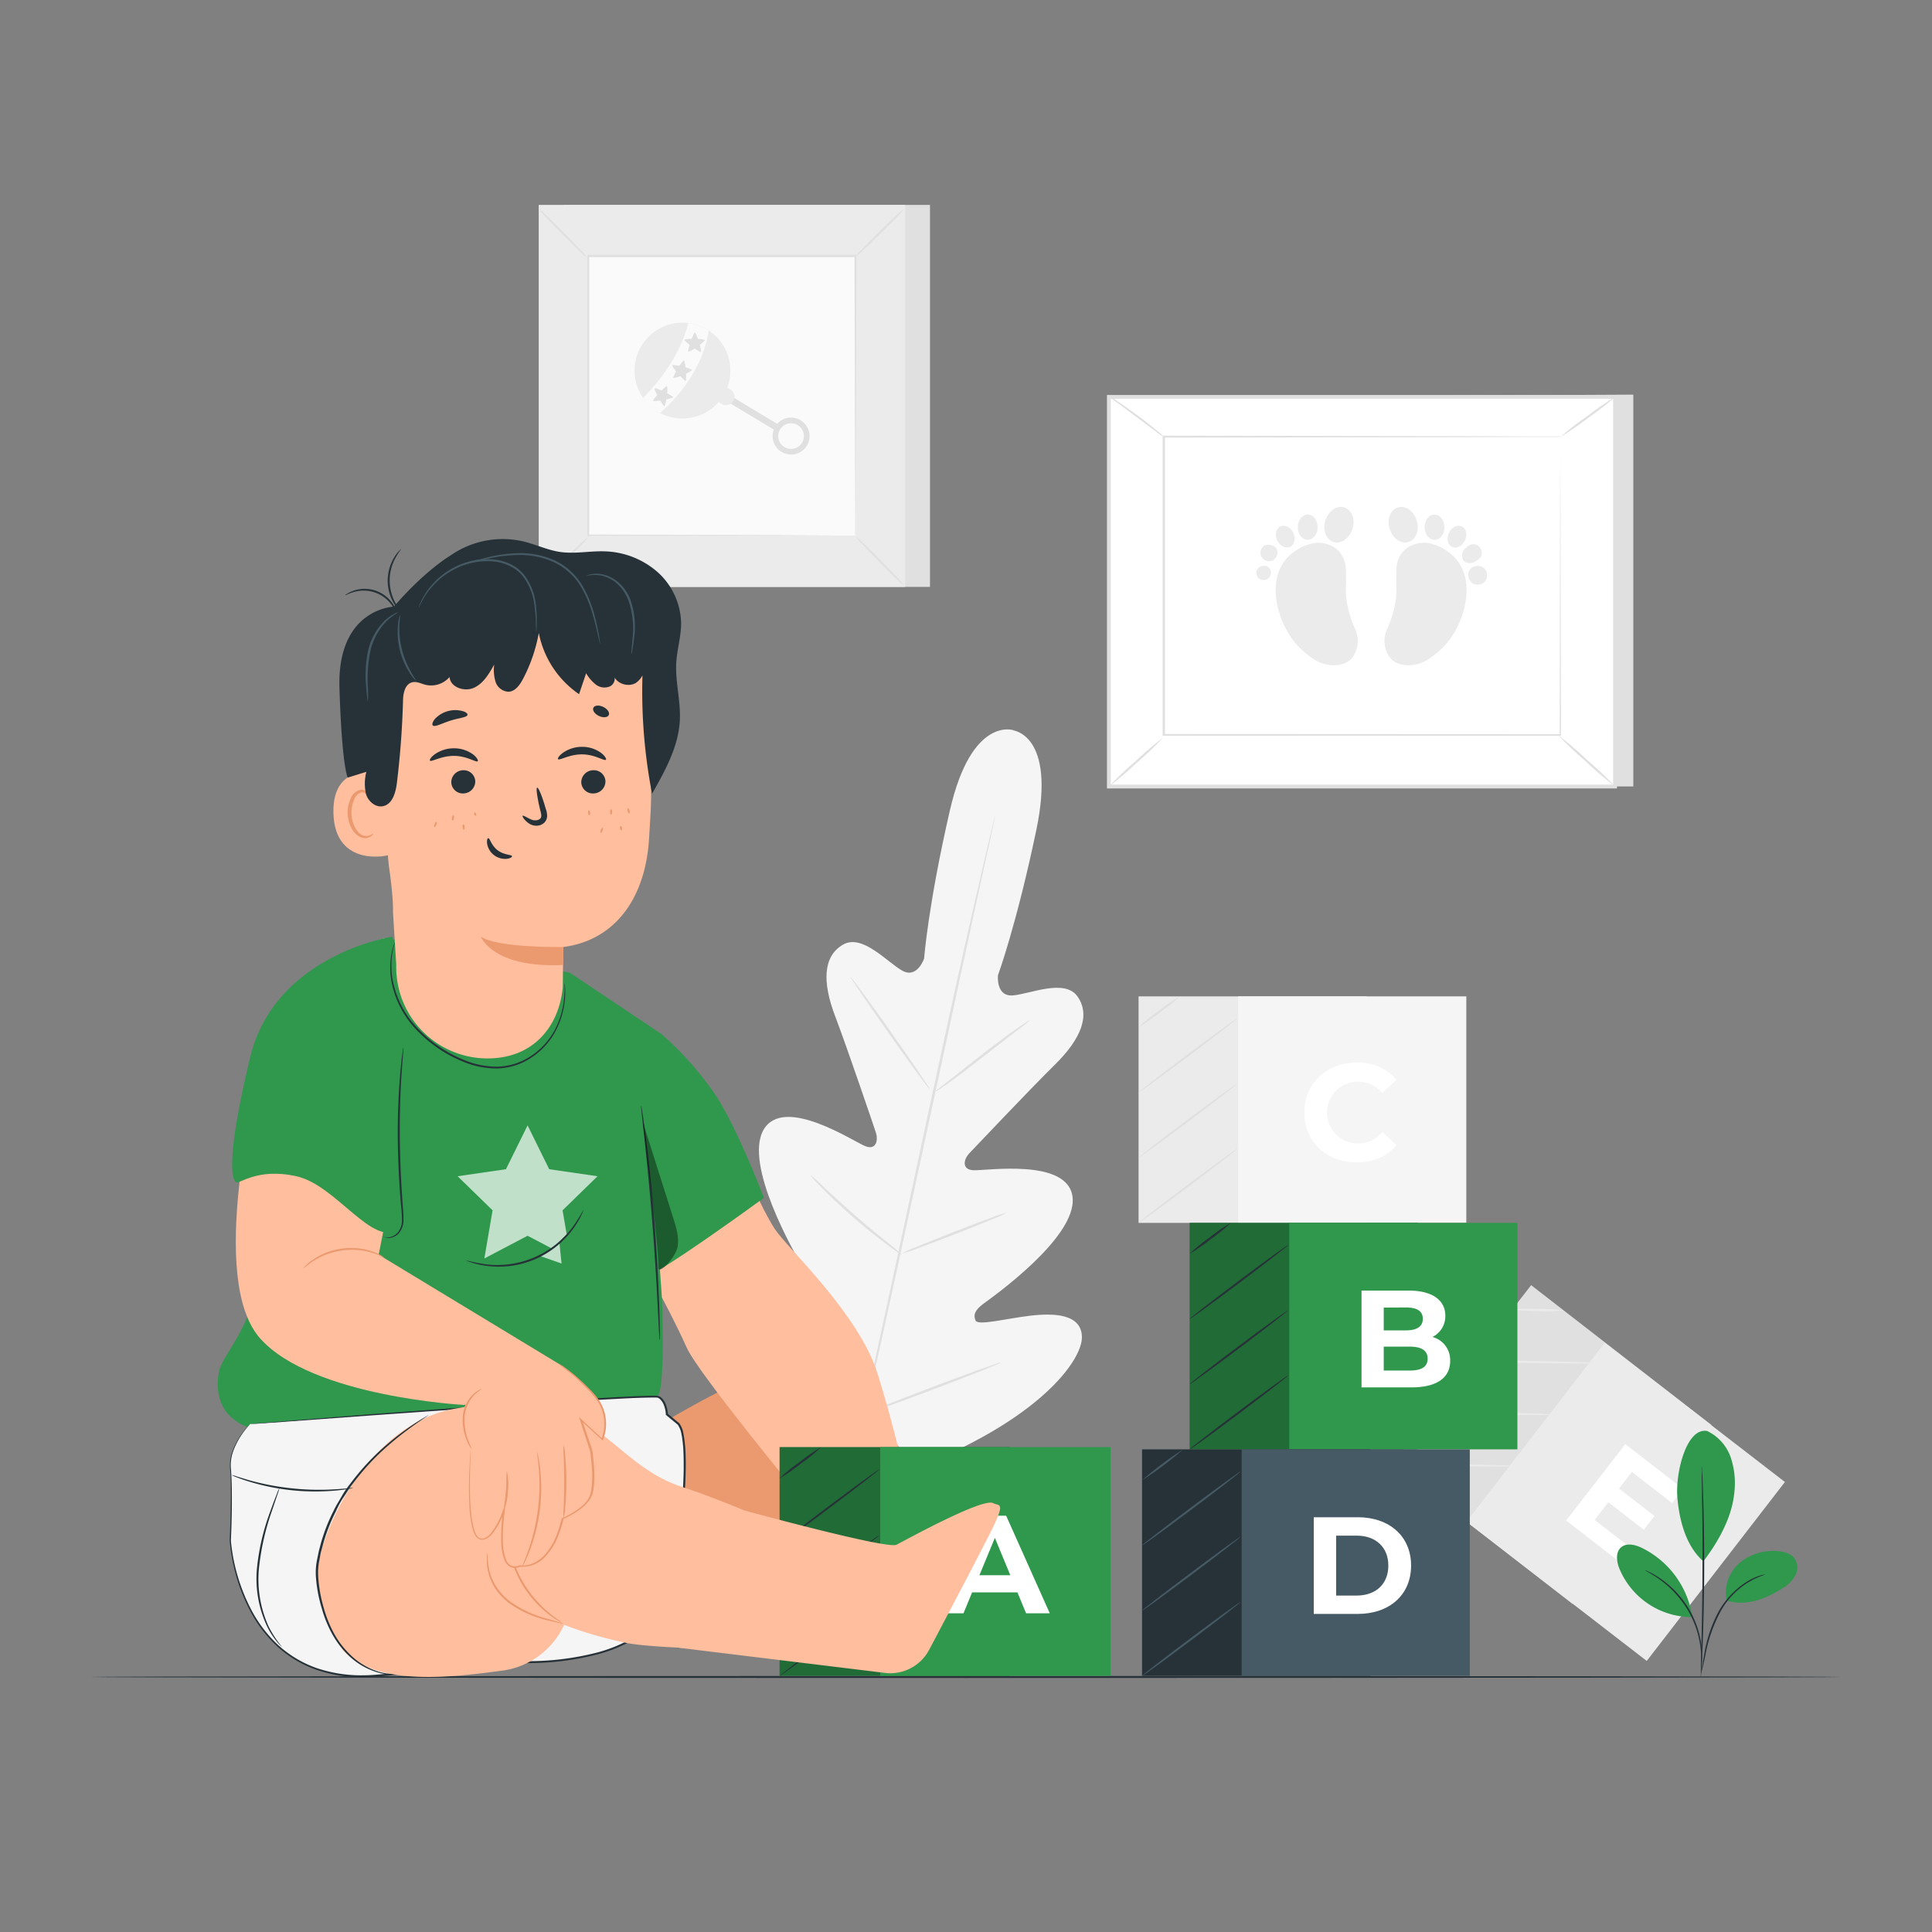 <svg xmlns="http://www.w3.org/2000/svg" viewBox="0 0 500 500"><rect x="0" y="0" width="500" height="500" fill="#808080" stroke="none"/><g id="freepik--background-complete--inject-56"><rect x="145.84" y="53.03" width="94.84" height="98.86" style="fill:#e0e0e0"></rect><rect x="139.42" y="53.03" width="94.84" height="98.86" style="fill:#ebebeb"></rect><rect x="152.17" y="66.32" width="69.34" height="72.28" style="fill:#fafafa"></rect><path d="M152.17,139.08a13.35,13.35,0,0,1-1.73,2c-1.12,1.16-2.68,2.74-4.42,4.46s-3.35,3.25-4.52,4.35a13.37,13.37,0,0,1-2,1.69,13.43,13.43,0,0,1,1.72-2c1.11-1.16,2.68-2.74,4.43-4.46s3.35-3.26,4.53-4.36A11.88,11.88,0,0,1,152.17,139.08Z" style="fill:#e0e0e0"></path><path d="M221.51,138.9a13.06,13.06,0,0,1,2,1.73c1.16,1.12,2.74,2.68,4.45,4.42s3.26,3.35,4.35,4.52a13.37,13.37,0,0,1,1.69,2,13.11,13.11,0,0,1-1.95-1.72c-1.17-1.11-2.75-2.68-4.47-4.43s-3.26-3.35-4.35-4.53A12.34,12.34,0,0,1,221.51,138.9Z" style="fill:#e0e0e0"></path><path d="M221.32,66.51a13.06,13.06,0,0,1,1.73-2c1.12-1.16,2.68-2.74,4.42-4.46s3.35-3.25,4.52-4.34a12.62,12.62,0,0,1,2-1.69,13.11,13.11,0,0,1-1.72,2c-1.11,1.16-2.68,2.75-4.43,4.47s-3.35,3.26-4.53,4.35A12.34,12.34,0,0,1,221.32,66.51Z" style="fill:#e0e0e0"></path><path d="M152,66.69A13.9,13.9,0,0,1,150,65c-1.17-1.11-2.74-2.67-4.46-4.41s-3.26-3.35-4.35-4.53a12.78,12.78,0,0,1-1.69-2,12.89,12.89,0,0,1,1.95,1.73c1.17,1.11,2.75,2.67,4.47,4.42s3.26,3.36,4.35,4.53A12,12,0,0,1,152,66.69Z" style="fill:#e0e0e0"></path><path d="M221.32,138.6s0-.12,0-.35,0-.58,0-1q0-1.35,0-3.9c0-3.41,0-8.39-.06-14.72,0-12.66-.07-30.7-.12-52.3l.23.22-69.14,0h0l.26-.26c0,26.53,0,51.35,0,72.28l-.22-.23,50.08.12,14.06.06,3.72,0h1l.33,0h-1.24l-3.68,0-14,.06-50.22.11H152v-.22c0-20.93,0-45.75,0-72.28v-.26h.27l69.14,0h.23v.23c-.05,21.66-.09,39.75-.12,52.44,0,6.31,0,11.27-.06,14.68,0,1.67,0,3,0,3.85,0,.42,0,.75,0,1S221.32,138.6,221.32,138.6Z" style="fill:#e0e0e0"></path><rect x="193.93" y="99.6" width="1.72" height="14.54" transform="translate(2.77 218.64) rotate(-58.95)" style="fill:#e0e0e0"></rect><path d="M189,100.79a2.2,2.2,0,0,1,.75,3h0a2.2,2.2,0,0,1-3,.75l-.66-.39a2.21,2.21,0,0,1-.75-3h0a2.2,2.2,0,0,1,3-.75Z" style="fill:#ebebeb"></path><path d="M183,85.28a12.4,12.4,0,1,1-17,4.23A12.41,12.41,0,0,1,183,85.28Z" style="fill:#ebebeb"></path><path d="M183.4,85.56l-.43-.28a12.5,12.5,0,0,0-4.85-1.68c-1.77,7.28-6.53,14.22-11.72,19.4a12.28,12.28,0,0,0,3.77,3.53l.67.37C177,101.42,182.24,93.78,183.4,85.56Z" style="fill:#fafafa"></path><path d="M200.64,110.39a4.78,4.78,0,1,0,6.56-1.63A4.76,4.76,0,0,0,200.64,110.39Zm6.93,4.18a3.32,3.32,0,1,1-1.13-4.55A3.32,3.32,0,0,1,207.57,114.57Z" style="fill:#e0e0e0"></path><path d="M174,94.54c.13-.22,1.83.15,1.83.15s1-1.43,1.17-1.42.42,1.79.42,1.79a7.78,7.78,0,0,1,1.71.66c0,.18-1.57,1-1.57,1s.08,1.75-.11,1.83-1.39-1.2-1.39-1.2a7.78,7.78,0,0,1-1.78.47c-.18-.11.71-1.7.71-1.7S173.84,94.75,174,94.54Z" style="fill:#e0e0e0"></path><path d="M177.17,87.94c.08-.23,1.82-.24,1.82-.24s.63-1.61.83-1.64.8,1.65.8,1.65a7.6,7.6,0,0,1,1.81.28c.08.16-1.32,1.27-1.32,1.27s.46,1.69.29,1.82-1.62-.87-1.62-.87a7.29,7.29,0,0,1-1.63.83c-.21-.06.33-1.8.33-1.8S177.09,88.18,177.17,87.94Z" style="fill:#e0e0e0"></path><path d="M169.44,100.51c-.17.18.64,1.72.64,1.72s-1.13,1.31-1.07,1.5,1.84-.07,1.84-.07.92,1.49,1.1,1.47.5-1.76.5-1.76,1.71-.38,1.74-.59-1.53-1-1.53-1a7.61,7.61,0,0,0,0-1.84c-.15-.15-1.45,1.13-1.45,1.13S169.61,100.33,169.44,100.51Z" style="fill:#e0e0e0"></path><path d="M262.13,189s11.25,1.05,6.07,25.8-9.93,37.6-9.93,37.6-.59,5.58,3.87,5.21,13.41-4.41,16.71.27c3.43,4.86.9,11-5.82,17.63s-20.93,21.67-22.21,23-2.13,4.11,1,4.34,24.71-3.3,25.77,7.07-20.7,25.73-23.05,27.46-2.67,3-2.06,4.38,7.76-.49,14-1.24S279.89,340,280,346s-11,21.78-44.8,34.64l-16.06,4.93-12.54-11.29c-25.37-25.79-28.87-44.73-26.26-50.17s9.36-2.58,14.67.69,11,8,12.17,6.95,1.37-2.3-.05-4.85-14.78-25.59-9.49-34.57,23.47,3.26,26.37,4.33,3.25-1.8,2.67-3.54-7.22-21.38-10.57-30.2-3.09-15.47,2.06-18.45c5-2.88,11.4,4.52,15.3,6.72s5.69-3.12,5.69-3.12,1-13.66,6.66-38.31S262.36,189,262.36,189" style="fill:#f5f5f5"></path><path d="M257.54,211.12a3.56,3.56,0,0,1-.07.46c-.07.33-.16.77-.27,1.33L256.1,218,252,236.69c-3.42,15.83-8.13,37.63-13.33,61.72s-9.92,45.94-13.51,61.7c-1.81,7.85-3.28,14.21-4.31,18.65-.52,2.17-.93,3.87-1.22,5.06-.14.55-.25,1-.33,1.31a1.92,1.92,0,0,1-.14.44,3.92,3.92,0,0,1,.07-.45c.07-.33.16-.77.27-1.33l1.1-5.09L224.7,360c3.47-15.78,8.17-37.61,13.33-61.73s9.92-45.93,13.51-61.69c1.81-7.85,3.28-14.21,4.31-18.65.52-2.17.93-3.87,1.22-5.06l.33-1.32A2.57,2.57,0,0,1,257.54,211.12Z" style="fill:#e0e0e0"></path><path d="M266.57,264a37.9,37.9,0,0,1-3.53,2.83l-8.61,6.67c-3.36,2.61-6.42,5-8.69,6.59-1.13.81-2.07,1.45-2.72,1.87a4.11,4.11,0,0,1-1.07.59c0-.07,1.33-1.11,3.52-2.83L254,273c3.36-2.61,6.46-4.92,8.74-6.52,1.14-.8,2.08-1.44,2.74-1.86A4.08,4.08,0,0,1,266.57,264Z" style="fill:#e0e0e0"></path><path d="M240.56,281.81c-.15.1-4.85-6.32-10.5-14.35s-10.11-14.62-10-14.72,4.85,6.32,10.51,14.35S240.71,281.71,240.56,281.81Z" style="fill:#e0e0e0"></path><path d="M233.47,324.79a4.57,4.57,0,0,1-1.07-.64c-.67-.44-1.6-1.11-2.75-2-2.29-1.7-5.4-4.12-8.69-7s-6.13-5.59-8.13-7.62c-1-1-1.79-1.86-2.33-2.45a4.71,4.71,0,0,1-.78-1,37.83,37.83,0,0,1,3.43,3.09c2.08,1.94,5,4.61,8.24,7.46s6.33,5.32,8.54,7.11A36.86,36.86,0,0,1,233.47,324.79Z" style="fill:#e0e0e0"></path><path d="M260.53,313.84a26.1,26.1,0,0,1-3.88,1.76c-2.43,1-5.81,2.37-9.55,3.83s-7.14,2.74-9.61,3.64a28,28,0,0,1-4.06,1.33,28.75,28.75,0,0,1,3.89-1.76c2.43-1,5.8-2.36,9.55-3.82s7.14-2.75,9.61-3.65A28.59,28.59,0,0,1,260.53,313.84Z" style="fill:#e0e0e0"></path><path d="M259.09,352.58a6.39,6.39,0,0,1-1.32.64l-3.7,1.51c-3.14,1.25-7.48,2.93-12.29,4.75s-9.19,3.44-12.37,4.58l-3.77,1.32a6.36,6.36,0,0,1-1.41.4,6,6,0,0,1,1.32-.64l3.7-1.51c3.14-1.25,7.48-2.93,12.29-4.75s9.19-3.44,12.36-4.58l3.78-1.32A6.21,6.21,0,0,1,259.09,352.58Z" style="fill:#e0e0e0"></path><path d="M225,365.23a7.83,7.83,0,0,1-1.29-.89c-.81-.61-2-1.52-3.37-2.65-2.81-2.28-6.62-5.51-10.69-9.24s-7.62-7.25-10.13-9.85c-1.25-1.31-2.25-2.38-2.93-3.13a7.85,7.85,0,0,1-1-1.21,6.39,6.39,0,0,1,1.19,1l3.07,3c2.59,2.52,6.18,6,10.24,9.7s7.82,7,10.55,9.37l3.23,2.8A7.23,7.23,0,0,1,225,365.23Z" style="fill:#e0e0e0"></path><rect x="372.32" y="344.33" width="58.62" height="59.04" transform="translate(-139.92 462.16) rotate(-52.21)" style="fill:#e0e0e0"></rect><rect x="392.69" y="360.13" width="58.62" height="59.04" transform="matrix(0.61, -0.79, 0.79, 0.61, -144.51, 484.38)" style="fill:#ebebeb"></rect><path d="M423.47,401.7l-2.85,3.67-15.3-11.87,15.32-19.76,14.94,11.58L432.74,389l-10.4-8.06L419,385.22l9.17,7.12-2.75,3.56-9.18-7.12-3.55,4.58Z" style="fill:#fff"></path><path d="M392.24,379.43c0,.14-7.15.15-15.95,0s-16-.37-16-.51,7.14-.15,16,0S392.24,379.28,392.24,379.43Z" style="fill:#ebebeb"></path><path d="M402.58,366.09c0,.14-7.14.15-15.95,0s-15.95-.37-15.95-.51,7.15-.15,16,0S402.58,366,402.58,366.09Z" style="fill:#ebebeb"></path><path d="M412.92,352.75c0,.15-7.14.15-15.95,0s-16-.37-16-.51,7.15-.15,16,0S412.93,352.61,412.92,352.75Z" style="fill:#ebebeb"></path><path d="M404.68,339.12a41.26,41.26,0,0,1-6.66.16,41.94,41.94,0,0,1-6.66-.37,43.69,43.69,0,0,1,6.67-.15A44.17,44.17,0,0,1,404.68,339.12Z" style="fill:#ebebeb"></path><rect x="294.66" y="257.86" width="59.04" height="58.62" style="fill:#ebebeb"></rect><rect x="320.44" y="257.86" width="59.04" height="58.62" style="fill:#f5f5f5"></rect><path d="M337.56,287.93c0-7.54,5.79-12.93,13.58-12.93a12.91,12.91,0,0,1,10.29,4.43l-3.72,3.43a8,8,0,0,0-6.29-2.93,8,8,0,0,0,0,16,8,8,0,0,0,6.29-3l3.72,3.43c-2.36,2.9-6,4.47-10.33,4.47C343.35,300.87,337.56,295.47,337.56,287.93Z" style="fill:#fff"></path><path d="M320.17,297.33c.09.12-5.55,4.5-12.6,9.78s-12.83,9.49-12.91,9.37,5.55-4.49,12.6-9.78S320.09,297.22,320.17,297.33Z" style="fill:#e0e0e0"></path><path d="M320.17,280.45c.09.12-5.55,4.5-12.6,9.79s-12.83,9.48-12.91,9.36,5.55-4.49,12.6-9.78S320.09,280.34,320.17,280.45Z" style="fill:#e0e0e0"></path><path d="M320.17,263.58c.09.11-5.55,4.49-12.6,9.78s-12.83,9.48-12.91,9.37,5.55-4.5,12.6-9.79S320.09,263.46,320.17,263.58Z" style="fill:#e0e0e0"></path><path d="M305.3,257.86a43.1,43.1,0,0,1-5.16,4.2,43.7,43.7,0,0,1-5.48,3.79,41.48,41.48,0,0,1,5.16-4.21A42.92,42.92,0,0,1,305.3,257.86Z" style="fill:#e0e0e0"></path><polygon points="422.7 102.13 422.7 203.54 291.71 203.54 286.99 102.84 422.7 102.13" style="fill:#e0e0e0"></polygon><rect x="302.07" y="87.64" width="100.82" height="130.99" transform="translate(199.35 505.62) rotate(-90)" style="fill:#fff"></rect><path d="M418.48,204.05h-132V102.22h132Zm-131-1h130V103.22h-130Z" style="fill:#e0e0e0"></path><rect x="301.18" y="113.08" width="102.61" height="77.19" style="fill:#fff"></rect><path d="M403.79,113.08l-.49,0h-1.45l-5.59,0-21,.06-74,.12.24-.24c0,23.16,0,49.44,0,77.19h0l-.26-.26,102.61.05-.21.21c.05-23.32.08-42.59.11-56.05,0-6.73,0-12,.06-15.6,0-1.8,0-3.17,0-4.11s0-1.43,0-1.43,0,.46,0,1.38,0,2.29,0,4.07c0,3.59,0,8.85.06,15.56,0,13.49.06,32.8.11,56.18v.22h-.22l-102.61,0h-.26v-.26h0c0-27.75,0-54,0-77.19v-.23h.23l74.19.11,21,.07,5.54,0h1.89Z" style="fill:#e0e0e0"></path><path d="M287,102.49a11.94,11.94,0,0,1,2.22,1.36c1.33.89,3.15,2.16,5.11,3.61s3.71,2.83,4.94,3.86a12.52,12.52,0,0,1,1.92,1.76,12.32,12.32,0,0,1-2.14-1.47l-5-3.73-5-3.73A13.82,13.82,0,0,1,287,102.49Z" style="fill:#e0e0e0"></path><path d="M418,102.72a73.8,73.8,0,0,1-6.94,5.39,73.12,73.12,0,0,1-7.25,5,75.82,75.82,0,0,1,6.94-5.39A73.12,73.12,0,0,1,418,102.72Z" style="fill:#e0e0e0"></path><line x1="417.98" y1="203.55" x2="403.27" y2="190.27" style="fill:#fff"></line><path d="M403.27,190.27a94.75,94.75,0,0,1,7.53,6.45,92.07,92.07,0,0,1,7.18,6.83,94.75,94.75,0,0,1-7.53-6.45A94.32,94.32,0,0,1,403.27,190.27Z" style="fill:#e0e0e0"></path><path d="M287,203.55a84.68,84.68,0,0,1,6.85-6.53,85.56,85.56,0,0,1,7.2-6.15,86.78,86.78,0,0,1-6.85,6.53A87.9,87.9,0,0,1,287,203.55Z" style="fill:#e0e0e0"></path><path d="M348.41,154.8a20.17,20.17,0,0,1-.08-3.23c.07-1.27,0-2.57,0-3.84-.05-4.53-3.07-7.32-7.52-7.27a11.55,11.55,0,0,0-5.77,2.26c-7.9,5.41-5,17.31,0,23.47a22.17,22.17,0,0,0,5.8,4.9c2.75,1.52,7.3,1.63,9.2-1a7.25,7.25,0,0,0,.72-7.17A27.79,27.79,0,0,1,348.41,154.8Z" style="fill:#ebebeb"></path><path d="M350,136.91c-.78,2.46-3,4-4.91,3.35s-2.86-3.11-2.07-5.58,3-4,4.91-3.35S350.83,134.44,350,136.91Z" style="fill:#ebebeb"></path><path d="M341,136.47c0,1.81-1.19,3.26-2.61,3.24s-2.54-1.5-2.52-3.31,1.19-3.26,2.61-3.24S341,134.66,341,136.47Z" style="fill:#ebebeb"></path><path d="M334.7,137.88c.7,1.46.35,3.09-.79,3.64s-2.64-.18-3.35-1.64-.35-3.09.79-3.64S334,136.42,334.7,137.88Z" style="fill:#ebebeb"></path><path d="M330.11,141.65a2.2,2.2,0,1,1-3.46.07C327.35,140.78,328.9,140.75,330.11,141.65Z" style="fill:#ebebeb"></path><path d="M328,146.58a1.9,1.9,0,1,1-2.79,1.09A2.15,2.15,0,0,1,328,146.58Z" style="fill:#ebebeb"></path><path d="M361.28,154.8a20.17,20.17,0,0,0,.08-3.23c-.06-1.27,0-2.57,0-3.84.05-4.53,3.08-7.32,7.53-7.27a11.55,11.55,0,0,1,5.76,2.26c7.91,5.41,5,17.31,0,23.47a22,22,0,0,1-5.8,4.9c-2.75,1.52-7.3,1.63-9.2-1a7.27,7.27,0,0,1-.72-7.17A27.49,27.49,0,0,0,361.28,154.8Z" style="fill:#ebebeb"></path><path d="M359.65,136.91c.79,2.46,3,4,4.92,3.35s2.85-3.11,2.07-5.58-3-4-4.92-3.35S358.87,134.44,359.65,136.91Z" style="fill:#ebebeb"></path><path d="M368.69,136.47c0,1.81,1.19,3.26,2.61,3.24s2.55-1.5,2.52-3.31-1.19-3.26-2.61-3.24S368.67,134.66,368.69,136.47Z" style="fill:#ebebeb"></path><path d="M375,137.88c-.71,1.46-.36,3.09.78,3.64s2.64-.18,3.35-1.64.36-3.09-.79-3.64S375.7,136.42,375,137.88Z" style="fill:#ebebeb"></path><path d="M379.58,141.65a2.49,2.49,0,0,0-.89,3.35c.7.94,2.25,1,3.46.07a2.2,2.2,0,1,0-2.57-3.42Z" style="fill:#ebebeb"></path><path d="M381.73,146.58A2.15,2.15,0,0,0,380,149a2.44,2.44,0,1,0,1.73-2.45Z" style="fill:#ebebeb"></path></g><g id="freepik--Floor--inject-56"><path d="M476.74,434c0,.14-101.53.26-226.73.26S23.26,434.14,23.26,434s101.5-.26,226.75-.26S476.74,433.86,476.74,434Z" style="fill:#263238"></path></g><g id="freepik--Character--inject-56"><path d="M65.27,331.89c1.64,8.75-7.66,18.92-8.51,22.7s-.46,8,2,11.07a13.18,13.18,0,0,0,8.65,4.44,38.92,38.92,0,0,0,9.93-.35L108,366" style="fill:#2F984D"></path><path d="M147.44,251.72l23.72,15.87-.25,58.4s1.64,29.88-.41,34.79-105.22,12.7-105.22,12.7-1.22-38.49,0-57.73,34.35-73,34.35-73Z" style="fill:#2F984D"></path><path d="M166.37,371.37s36.09-22.85,45.7-19.21,33.11,40.73,33.11,40.73L231.6,418.06l-30.46-22.85s.66,24.51-21.52,29.14S166.37,371.37,166.37,371.37Z" style="fill:#eb996e"></path><path d="M174.6,271.07l.67.87c2.35,3,10.11,13.28,12.7,19.61,3.06,7.5,9.2,21.47,12.6,26.58S222.3,340,227.15,355.61c3.71,11.93,6.14,22.5,6.14,22.5L208.41,389s-27.6-33.39-30.67-40.2-6.44-13-6.44-13l-2.76-38.47" style="fill:#ffbe9d"></path><path d="M64.74,368.54s-5.66,5.69-5.11,11.48,0,18.74,0,18.74,2.25,39.41,40.28,34.72l36.18-3.32s20,.56,30.24-7.7,13.22-50,9.37-53.92l-3-2.48s-.11-3.4-2.12-4.51S64.74,368.54,64.74,368.54Z" style="fill:#f5f5f5"></path><path d="M64.74,368.54l.53-.06,1.57-.14,6.11-.51L95.88,366,131,363.43,152.27,362c3.73-.23,7.55-.45,11.46-.63,2-.08,3.92-.18,5.93-.15a4.93,4.93,0,0,1,.81.07,1.29,1.29,0,0,1,.39.21,2,2,0,0,1,.32.25,4.16,4.16,0,0,1,.94,1.27,8.19,8.19,0,0,1,.75,3l-.09-.18,3,2.48h0a6.24,6.24,0,0,1,1.12,2.87,30,30,0,0,1,.4,3c.16,2,.19,4.06.16,6.12a116.5,116.5,0,0,1-.89,12.52,115,115,0,0,1-2.24,12.74,52.79,52.79,0,0,1-4.42,12.5,17.34,17.34,0,0,1-2.86,3.94,14.39,14.39,0,0,1-1.91,1.51,16.53,16.53,0,0,1-2,1.27,37.59,37.59,0,0,1-8.84,3.44A71.56,71.56,0,0,1,136,430.41h0L107.52,433l-6.75.61c-2.23.19-4.43.46-6.61.44a35.77,35.77,0,0,1-12.52-2,29.18,29.18,0,0,1-10.13-6.19,33.91,33.91,0,0,1-6.67-8.79,45.57,45.57,0,0,1-3.75-9.38,48.87,48.87,0,0,1-1.65-9h0c.22-5,.32-9.49.3-13.39,0-1.95-.07-3.76-.21-5.41a10.65,10.65,0,0,1,.69-4.47,19.79,19.79,0,0,1,3.1-5.35,15,15,0,0,1,1.42-1.59l-.35.41c-.24.27-.58.68-1,1.23a20.12,20.12,0,0,0-3,5.35,10.6,10.6,0,0,0-.65,4.4c.15,1.66.22,3.47.25,5.43.05,3.91,0,8.39-.24,13.4h0a48.26,48.26,0,0,0,5.43,18.19,34.19,34.19,0,0,0,6.61,8.67,29.19,29.19,0,0,0,10,6.08,35.64,35.64,0,0,0,12.37,1.92c2.17,0,4.35-.25,6.57-.44l6.75-.63L136,429.9h0a71.35,71.35,0,0,0,18.12-2.12,37,37,0,0,0,8.71-3.39,15.23,15.23,0,0,0,2-1.25,11.93,11.93,0,0,0,1.84-1.46,16.8,16.8,0,0,0,2.78-3.81,53,53,0,0,0,4.37-12.38,115.4,115.4,0,0,0,2.23-12.68,118,118,0,0,0,.89-12.46c0-2,0-4.07-.15-6.07-.1-1-.2-2-.39-2.94a6.16,6.16,0,0,0-1-2.63l0,0-3-2.48-.08-.07v-.12a7.59,7.59,0,0,0-.69-2.82,3.94,3.94,0,0,0-.83-1.13,1.78,1.78,0,0,0-.27-.21c-.09,0-.21-.16-.26-.14a4.43,4.43,0,0,0-.69-.06c-2,0-3.95.07-5.89.14-3.9.18-7.72.4-11.46.62L131,363.84,95.9,366.32,73,368l-6.11.43-1.58.1Z" style="fill:#263238"></path><path d="M88.84,427.17s-9.09-11.6-6.06-24.28,15.1-34.73,34.83-38.31,28.32-.83,36.57,5.37S167.49,382,177.08,385,214,399.86,214,399.86l-3.58,27.31s-39.16-.07-48.38-2a104.54,104.54,0,0,1-16.06-4.66,20.55,20.55,0,0,1-16,11.85C118.43,433.87,97.66,436.83,88.84,427.17Z" style="fill:#ffbe9d"></path><path d="M171.16,267.59a83.61,83.61,0,0,1,14.36,16.31C191.17,292.82,197.7,310,197.7,310s-28.06,20.48-30.24,20S159,293,159,293Z" style="fill:#2F984D"></path><path d="M170.7,346.83a2.74,2.74,0,0,1-.07-.62c0-.46-.06-1-.1-1.77-.08-1.6-.19-3.81-.33-6.52-.28-5.5-.72-13.1-1.38-21.48s-1.43-16-2-21.44c-.3-2.69-.54-4.89-.71-6.48-.07-.73-.13-1.31-.18-1.77a4.81,4.81,0,0,1,0-.62,2.27,2.27,0,0,1,.13.61c.08.45.17,1,.28,1.75.23,1.52.53,3.74.87,6.47.69,5.47,1.51,13.05,2.18,21.44s1,16,1.23,21.51c.09,2.75.14,5,.16,6.53v1.77A2.45,2.45,0,0,1,170.7,346.83Z" style="fill:#263238"></path><path d="M101.77,433.31a11.42,11.42,0,0,1-3.46-.34,18,18,0,0,1-8.19-4.64,23.53,23.53,0,0,1-4-5.18,30.77,30.77,0,0,1-2.87-7A37.17,37.17,0,0,1,81.75,408a16.54,16.54,0,0,1,.32-4.42l.45-2.2c.19-.73.39-1.47.59-2.21a46,46,0,0,1,3.28-8.29c.61-1.31,1.4-2.5,2.08-3.71s1.48-2.31,2.31-3.35a61.51,61.51,0,0,1,9.62-10.21A69,69,0,0,1,111,366.15s-.24.19-.73.53l-2.12,1.44c-1.81,1.3-4.45,3.17-7.46,5.78a62.81,62.81,0,0,0-9.48,10.21c-.81,1-1.5,2.2-2.27,3.34s-1.44,2.37-2,3.67a45.42,45.42,0,0,0-3.24,8.21c-.19.73-.39,1.46-.59,2.18s-.29,1.46-.44,2.18a16,16,0,0,0-.32,4.29,36.47,36.47,0,0,0,1.42,8.08,31.12,31.12,0,0,0,2.78,6.87,22.88,22.88,0,0,0,3.92,5.13,18.08,18.08,0,0,0,8,4.71A22.29,22.29,0,0,0,101.77,433.31Z" style="fill:#263238"></path><path d="M91.41,385.06a5.35,5.35,0,0,1-1.23.27c-.8.15-2,.3-3.4.43a58.46,58.46,0,0,1-22.41-2.36c-1.38-.43-2.49-.82-3.24-1.13a7.06,7.06,0,0,1-1.15-.52,4.93,4.93,0,0,1,1.22.33c.77.25,1.88.58,3.27,1a67.9,67.9,0,0,0,22.28,2.35c1.44-.09,2.6-.19,3.4-.27A6.28,6.28,0,0,1,91.41,385.06Z" style="fill:#263238"></path><path d="M73,426.23s-.13-.08-.34-.29a11.23,11.23,0,0,1-.86-.93,19.15,19.15,0,0,1-2.58-3.91A28.92,28.92,0,0,1,66.49,406,58.54,58.54,0,0,1,70,391c.66-1.85,1.23-3.34,1.64-4.36a10.16,10.16,0,0,1,.68-1.57,11.28,11.28,0,0,1-.49,1.64l-1.49,4.41A64.51,64.51,0,0,0,67,406.07a29.66,29.66,0,0,0,2.52,14.87A27.92,27.92,0,0,0,73,426.23Z" style="fill:#263238"></path><rect x="201.76" y="374.51" width="59.62" height="59.2" style="fill:#2F984D"></rect><g style="opacity:0.3"><rect x="201.76" y="374.51" width="59.62" height="59.2"></rect></g><rect x="227.8" y="374.51" width="59.62" height="59.2" style="fill:#2F984D"></rect><path d="M263.31,412.11H251.58l-2.23,5.41h-6l11.26-25.26h5.78l11.29,25.26h-6.13Zm-1.84-4.44-4-9.67-4,9.67Z" style="fill:#fff"></path><path d="M227.53,414.38c.09.11-5.61,4.54-12.73,9.87s-13,9.58-13,9.47,5.61-4.54,12.73-9.88S227.44,414.26,227.53,414.38Z" style="fill:#263238"></path><path d="M227.53,397.33c.09.12-5.61,4.54-12.73,9.88s-13,9.58-13,9.46,5.61-4.53,12.73-9.88S227.44,397.22,227.53,397.33Z" style="fill:#263238"></path><path d="M227.53,380.29c.09.12-5.61,4.54-12.73,9.88s-13,9.57-13,9.46,5.61-4.54,12.73-9.88S227.44,380.18,227.53,380.29Z" style="fill:#263238"></path><path d="M212.52,374.51a44.41,44.41,0,0,1-5.22,4.25,44.65,44.65,0,0,1-5.54,3.83,43.4,43.4,0,0,1,5.22-4.25A43.81,43.81,0,0,1,212.52,374.51Z" style="fill:#263238"></path><path d="M193,391s36.62,10,39,8.78S254.28,387.6,257,389c1.53.8,3.21-.43,0,6.22-2.26,4.68-11.35,21.93-16.52,31.73a11.39,11.39,0,0,1-11.44,6l-53.26-6.5Z" style="fill:#ffbe9d"></path><path d="M131.33,397.36c.1,0,.2,1.53.77,3.94a29.77,29.77,0,0,0,1.3,4.13,33.26,33.26,0,0,0,2.38,4.73A34.46,34.46,0,0,0,139,414.4a29.28,29.28,0,0,0,3.12,3c1.9,1.57,3.24,2.35,3.19,2.43a4.15,4.15,0,0,1-1-.49,8.49,8.49,0,0,1-1.08-.67,16.59,16.59,0,0,1-1.37-1,27.09,27.09,0,0,1-3.25-3,30.14,30.14,0,0,1-3.27-4.29A30.85,30.85,0,0,1,133,405.6a26.84,26.84,0,0,1-1.21-4.22,16.14,16.14,0,0,1-.28-1.67,9.41,9.41,0,0,1-.12-1.26A4.8,4.8,0,0,1,131.33,397.36Z" style="fill:#eb996e"></path><path d="M145.86,420.2a4.75,4.75,0,0,1-1.16-.18c-.74-.15-1.82-.38-3.13-.72a27.6,27.6,0,0,1-9.68-4.31,15.4,15.4,0,0,1-4-4.33,13.81,13.81,0,0,1-1.69-4.5,12.87,12.87,0,0,1-.18-3.23,4,4,0,0,1,.19-1.17,21.58,21.58,0,0,0,.36,4.33,13.92,13.92,0,0,0,1.73,4.32,15.46,15.46,0,0,0,3.88,4.16,29.58,29.58,0,0,0,9.47,4.37l3.08.89A5.86,5.86,0,0,1,145.86,420.2Z" style="fill:#eb996e"></path><path d="M99.63,242.77s-25.92,7.11-30,23.5-15.79,65-2.28,80.14,52.82,17.19,52.82,17.19l25.79-9.83L98,324.71s5-25,5.76-29.89S99.63,242.77,99.63,242.77Z" style="fill:#ffbe9d"></path><path d="M101.53,242.4S71.15,247,64.74,273.64,60.12,305.13,61,305.91s5.36-3.81,15.75-1.49,19.77,18.72,26.72,13.65,6.18-47,6.18-47Z" style="fill:#2F984D"></path><path d="M99.13,319.93s.17.09.5.2a2.55,2.55,0,0,0,1.46,0,3.86,3.86,0,0,0,1.94-1.26,4.93,4.93,0,0,0,1-2.91,32,32,0,0,0-.24-3.86c-.12-1.4-.23-2.89-.34-4.46-.21-3.15-.38-6.61-.46-10.25a182.3,182.3,0,0,1,.51-18.63c.19-2.38.4-4.3.57-5.62l.22-1.52a1.81,1.81,0,0,1,.11-.53,2.22,2.22,0,0,1,0,.54c0,.41-.07.91-.12,1.53-.1,1.33-.26,3.25-.41,5.62-.29,4.75-.52,11.33-.35,18.6.08,3.63.23,7.08.42,10.23.1,1.56.2,3.05.29,4.46a31.52,31.52,0,0,1,.18,3.91,5.15,5.15,0,0,1-1.1,3.07,3.86,3.86,0,0,1-2.11,1.27,2.52,2.52,0,0,1-1.55-.13A1.42,1.42,0,0,1,99.13,319.93Z" style="fill:#263238"></path><path d="M124.34,356.09s-8.32,9.83-2.52,19.25c0,0-1.68,22.12,2.52,22.92,3.86.74,6.14-7.78,6.14-7.78s-2.86,17.61,4.1,14.74c0,0,7.78,1.64,11-12.28,0,0,6.14-2.46,7.37-6.14s0-11.46,0-11.46l-2.64-8,5.51,5.09a11.08,11.08,0,0,0-2.46-11.87c-5.32-5.73-8.88-7.57-8.88-7.57Z" style="fill:#ffbe9d"></path><path d="M144.68,353a2.28,2.28,0,0,1,.4.2c.25.14.61.37,1.07.69A37.93,37.93,0,0,1,150,357c.79.72,1.64,1.53,2.54,2.45a19.24,19.24,0,0,1,2.68,3.23,11.18,11.18,0,0,1,.87,9.89l-.1.26-.22-.2-5.52-5.08.36-.23c.85,2.53,1.74,5.19,2.66,7.95v0c.24,1.64.41,3.31.5,5a24.38,24.38,0,0,1-.2,5.31,6.27,6.27,0,0,1-1,2.6,10.19,10.19,0,0,1-1.94,2.05,20.37,20.37,0,0,1-4.88,2.88l.15-.18-.56,2.07c-.19.71-.49,1.4-.73,2.11a16.82,16.82,0,0,1-3.72,6,8,8,0,0,1-6.35,2.33h.15a3.15,3.15,0,0,1-2.52.11,3.4,3.4,0,0,1-1.64-1.87,14,14,0,0,1-.82-4.59,46.75,46.75,0,0,1,.57-8.66l.44.1a19.61,19.61,0,0,1-3.44,6.57,4.76,4.76,0,0,1-1.42,1.1,2.23,2.23,0,0,1-1.79.15,2.49,2.49,0,0,1-1.21-1.25,8.84,8.84,0,0,1-.57-1.53,30,30,0,0,1-.8-5.82c-.11-1.81-.13-3.48-.12-5,0-3,.15-5.38.25-7,.06-.78.1-1.39.14-1.84,0-.19,0-.34.05-.47s0-.15,0-.15V376c0,.45,0,1.06-.07,1.84-.06,1.61-.14,4-.12,7,0,1.5,0,3.16.17,5a30.62,30.62,0,0,0,.84,5.74,8.17,8.17,0,0,0,.55,1.45,2.18,2.18,0,0,0,1,1.06,1.91,1.91,0,0,0,1.47-.14,4.47,4.47,0,0,0,1.29-1,19.24,19.24,0,0,0,3.31-6.42l.45.1a47.65,47.65,0,0,0-.54,8.57,13.64,13.64,0,0,0,.8,4.42,3,3,0,0,0,1.38,1.6,2.7,2.7,0,0,0,2.13-.12l.06,0h.09a6.32,6.32,0,0,0,3.13-.43,9.4,9.4,0,0,0,2.75-1.78,16.34,16.34,0,0,0,3.6-5.77c.23-.69.52-1.37.71-2.07l.56-2,0-.13.12-.05a20.2,20.2,0,0,0,4.76-2.8,9.59,9.59,0,0,0,1.84-1.93,5.94,5.94,0,0,0,.91-2.41,24.47,24.47,0,0,0,.21-5.19c-.09-1.71-.25-3.38-.49-5v0c-.91-2.76-1.79-5.42-2.62-8l-.27-.82.63.59,5.49,5.1-.32.07a10.87,10.87,0,0,0-.78-9.56,19.25,19.25,0,0,0-2.6-3.2c-.89-.92-1.72-1.75-2.49-2.47a42,42,0,0,0-3.73-3.14c-.45-.33-.8-.58-1-.74A3.59,3.59,0,0,1,144.68,353Z" style="fill:#eb996e"></path><path d="M145.87,373.94a13.15,13.15,0,0,1,.4,2.76c.16,1.72.3,4.1.3,6.73s-.14,5-.3,6.73a13.85,13.85,0,0,1-.4,2.76,15.58,15.58,0,0,1,0-2.79c.07-1.71.14-4.08.15-6.7s-.08-5-.15-6.7A18.36,18.36,0,0,1,145.87,373.94Z" style="fill:#eb996e"></path><path d="M139,375.75a5.73,5.73,0,0,1,.3,1.17,30.85,30.85,0,0,1,.5,3.26,45.66,45.66,0,0,1-2.8,21.38,32.38,32.38,0,0,1-1.33,3,5.77,5.77,0,0,1-.59,1.06c-.09,0,.65-1.59,1.57-4.2a51,51,0,0,0,2.79-21.22C139.24,377.46,138.92,375.77,139,375.75Z" style="fill:#eb996e"></path><path d="M131.19,380.79a15.27,15.27,0,0,1,.24,5.25,15.11,15.11,0,0,1-1.08,5.15c-.15,0,.33-2.32.56-5.19S131,380.8,131.19,380.79Z" style="fill:#eb996e"></path><path d="M124.75,359.45a14.37,14.37,0,0,0-2,1.57,9.27,9.27,0,0,0-2.49,5.49,14.33,14.33,0,0,0,.87,6.08c.53,1.51,1,2.4.91,2.44a8.3,8.3,0,0,1-1.26-2.31,13.15,13.15,0,0,1-1-6.27,9,9,0,0,1,2.76-5.7,6.49,6.49,0,0,1,1.61-1.09C124.49,359.48,124.74,359.42,124.75,359.45Z" style="fill:#eb996e"></path><path d="M99.33,325.33c0,.09-1.14-.55-3.06-1.13a18.31,18.31,0,0,0-3.46-.67,20.2,20.2,0,0,0-4.3.09,20.55,20.55,0,0,0-4.16,1.08,18.44,18.44,0,0,0-3.15,1.58c-1.69,1.08-2.57,2-2.64,1.91s.18-.26.58-.67a6,6,0,0,1,.76-.71A12.53,12.53,0,0,1,81,326a16.84,16.84,0,0,1,3.17-1.72,17.92,17.92,0,0,1,8.69-1.2,16.69,16.69,0,0,1,3.52.8,10,10,0,0,1,1.28.51,7.92,7.92,0,0,1,.93.47C99.09,325.12,99.35,325.29,99.33,325.33Z" style="fill:#eb996e"></path><path d="M145.65,255.47l.11-10.38c13.43-1.74,21.33-12.67,22.22-28.17.48-8.25.81-9.25.23-27.07A117.22,117.22,0,0,0,162,157.07S151.13,143.45,130.55,145s-31.2,29.1-31.2,29.1.14,42,1.35,50.43,1,11.51,1,11.51l.85,13.64a23.63,23.63,0,0,0,22.65,24.22h0C137.75,274.38,144.68,265.81,145.65,255.47Z" style="fill:#ffbe9d"></path><path d="M100.37,200.42c-.36-.16-14.43-4.38-14.08,10S101,221.5,101,221.09,100.37,200.42,100.37,200.42Z" style="fill:#ffbe9d"></path><path d="M96.51,215.74c-.07,0-.25.18-.67.39a2.51,2.51,0,0,1-1.87.08c-1.54-.52-2.88-2.9-3-5.49a8.25,8.25,0,0,1,.62-3.61,2.88,2.88,0,0,1,1.83-2,1.27,1.27,0,0,1,1.5.65c.2.4.12.69.2.71s.3-.25.17-.84a1.59,1.59,0,0,0-.59-.89,1.89,1.89,0,0,0-1.39-.33,3.52,3.52,0,0,0-2.57,2.29,8.57,8.57,0,0,0-.77,4c.16,2.89,1.71,5.57,3.81,6.12a2.67,2.67,0,0,0,2.28-.43C96.49,216.09,96.56,215.77,96.51,215.74Z" style="fill:#eb996e"></path><path d="M156.69,202.2a3.14,3.14,0,0,1-3.05,3.14,3,3,0,0,1-3.21-2.85,3.14,3.14,0,0,1,3-3.15A3,3,0,0,1,156.69,202.2Z" style="fill:#263238"></path><path d="M156.79,196.62c-.4.41-2.76-1.37-6.13-1.39s-5.86,1.66-6.22,1.24c-.18-.18.22-.92,1.31-1.69a8.56,8.56,0,0,1,5-1.5,8.27,8.27,0,0,1,4.87,1.61C156.63,195.7,157,196.44,156.79,196.62Z" style="fill:#263238"></path><path d="M123,202.2a3.14,3.14,0,0,1-3,3.14,3,3,0,0,1-3.21-2.85,3.13,3.13,0,0,1,3-3.15A3,3,0,0,1,123,202.2Z" style="fill:#263238"></path><path d="M123.63,197c-.39.41-2.76-1.37-6.13-1.38s-5.85,1.65-6.22,1.23c-.17-.18.22-.92,1.31-1.69a8.59,8.59,0,0,1,5-1.5,8.3,8.3,0,0,1,4.88,1.61C123.47,196.08,123.82,196.82,123.63,197Z" style="fill:#263238"></path><path d="M121,185c-.19.71-2.22.79-4.46,1.51s-4,1.73-4.53,1.24c-.25-.24-.1-.9.53-1.67A7.23,7.23,0,0,1,119.6,184C120.56,184.23,121.05,184.69,121,185Z" style="fill:#263238"></path><path d="M157.55,185.06c-.3.65-1.45.75-2.55.23s-1.75-1.47-1.44-2.12,1.45-.76,2.55-.23S157.86,184.41,157.55,185.06Z" style="fill:#263238"></path><path d="M132.51,221.58c.05.2-.4.56-1.3.67a4.71,4.71,0,0,1-5.14-3.9c-.13-.89.09-1.43.3-1.43.42,0,.77,1.9,2.45,3.15S132.41,221.16,132.51,221.58Z" style="fill:#263238"></path><path d="M145.76,245.09s-17.25.28-21.32-2.7c0,0,3,8.22,21.27,7.34Z" style="fill:#eb996e"></path><path d="M94.81,199.75a12.2,12.2,0,0,0-.08,5.79c.59,1.85,2.43,3.47,4.34,3.11,2.48-.46,3.34-3.52,3.64-6,.86-7,1.39-14.07,1.59-21.14,0-2,.48-4.49,2.41-4.94,1.12-.27,2.24.34,3.36.64a6.29,6.29,0,0,0,6.27-2c.23,2.7,3.89,3.91,6.35,2.77s3.91-3.67,5.21-6a10.67,10.67,0,0,0,.35,4.47,3.7,3.7,0,0,0,3.35,2.57c1.75-.08,2.94-1.76,3.75-3.31a41.21,41.21,0,0,0,4.09-11.91,25,25,0,0,0,10.42,15.85l1.83-5.41a10.37,10.37,0,0,0,2.51,2.92,3.64,3.64,0,0,0,3.65.48,2.25,2.25,0,0,0,.86-3.26c.44,2.43,3.73,3.62,5.85,2.36a5.44,5.44,0,0,0,1.92-6.53,139.5,139.5,0,0,0,2.27,35.21c3.41-6,6.9-12.28,7.2-19.18.22-4.95-1.24-9.87-.93-14.81.21-3.38,1.24-6.69,1.25-10.08a18.24,18.24,0,0,0-6.15-13.35,21.69,21.69,0,0,0-13.84-5.32c-3.79-.09-7.6.71-11.35.16-3.19-.47-6.15-1.89-9.27-2.67a23.62,23.62,0,0,0-19,3.54s-6.6,3.84-14.73,13.29c0,0-14.74.44-14.08,21.11S90,201.24,90,201.24Z" style="fill:#263238"></path><path d="M102.93,159.73c-.1,0-.27-.95-1-2.28a8.94,8.94,0,0,0-10.2-4.27c-1.49.39-2.3.94-2.35.86s.16-.19.54-.43a7.53,7.53,0,0,1,1.71-.79,8.81,8.81,0,0,1,10.62,4.45,7.59,7.59,0,0,1,.65,1.77A1.65,1.65,0,0,1,102.93,159.73Z" style="fill:#263238"></path><path d="M104.75,159.3a2,2,0,0,1-.62-.44,9.62,9.62,0,0,1-1.42-1.53,11.65,11.65,0,0,1-.71-13.06,9.52,9.52,0,0,1,1.25-1.67c.34-.36.55-.53.57-.51s-.69.84-1.5,2.36a12.08,12.08,0,0,0,.69,12.66C104,158.53,104.82,159.23,104.75,159.3Z" style="fill:#263238"></path><path d="M139,203.85c.21-.06.61.69,1.09,1.93.24.63.49,1.37.76,2.21l.39,1.32a5.66,5.66,0,0,1,.35,1.62,2.54,2.54,0,0,1-.67,1.92,2.9,2.9,0,0,1-1.63.81,3.46,3.46,0,0,1-1.55-.13,4.37,4.37,0,0,1-1.1-.59c-1.15-.93-1.5-1.69-1.38-1.83s.87.35,2,.88a2.64,2.64,0,0,0,1.81.25,1.53,1.53,0,0,0,.78-.43,1.09,1.09,0,0,0,.23-.82,5.77,5.77,0,0,0-.26-1.26c-.1-.47-.21-.91-.31-1.35-.19-.86-.33-1.65-.44-2.31C138.85,204.75,138.82,203.9,139,203.85Z" style="fill:#263238"></path><path d="M95.22,181.53a3.89,3.89,0,0,1-.19-1c-.08-.65-.18-1.6-.27-2.79a31.08,31.08,0,0,1,.48-9.25,15.68,15.68,0,0,1,4.52-8.05,10.46,10.46,0,0,1,2.33-1.6,3,3,0,0,1,1-.37,18.14,18.14,0,0,0-3,2.24,16.18,16.18,0,0,0-4.26,7.9,35.47,35.47,0,0,0-.63,9.11A35.52,35.52,0,0,1,95.22,181.53Z" style="fill:#455a64"></path><path d="M107.68,176.17A8.16,8.16,0,0,1,106,174.1a19.37,19.37,0,0,1-3-12.38,8.39,8.39,0,0,1,.56-2.61c.09,0-.11,1-.19,2.64A22.63,22.63,0,0,0,104,168a22.87,22.87,0,0,0,2.35,5.87C107.12,175.32,107.75,176.12,107.68,176.17Z" style="fill:#455a64"></path><path d="M138.77,163.44a1.47,1.47,0,0,1-.05-.49c0-.38,0-.85-.05-1.42a40.36,40.36,0,0,0-.4-5.16,15.34,15.34,0,0,0-2.78-7,9.8,9.8,0,0,0-3.4-2.81,12.77,12.77,0,0,0-4.6-1.27,18.14,18.14,0,0,0-9.08,1.64A22,22,0,0,0,114.9,149a20.87,20.87,0,0,0-2.65,2.36,18.62,18.62,0,0,0-3,4.18c-.59,1.07-.83,1.71-.88,1.69a1.57,1.57,0,0,1,.14-.48,11.38,11.38,0,0,1,.56-1.31,17.45,17.45,0,0,1,2.93-4.33,20.69,20.69,0,0,1,2.66-2.46,21.27,21.27,0,0,1,3.57-2.16,18.24,18.24,0,0,1,9.33-1.73,13.24,13.24,0,0,1,4.78,1.34,10.16,10.16,0,0,1,3.55,3,15.32,15.32,0,0,1,2.77,7.24,35,35,0,0,1,.24,5.22c0,.62,0,1.1-.06,1.42A1.91,1.91,0,0,1,138.77,163.44Z" style="fill:#455a64"></path><path d="M155.28,166.61a2.8,2.8,0,0,1-.14-.49c-.09-.39-.2-.86-.33-1.44-.28-1.24-.67-3.05-1.31-5.24a31.05,31.05,0,0,0-3-7.35,16.47,16.47,0,0,0-7-6.52,21.53,21.53,0,0,0-9.44-1.94,38.3,38.3,0,0,0-7.91,1c-2.22.49-4,1-5.24,1.32l-1.42.37a2.76,2.76,0,0,1-.51.1,1.58,1.58,0,0,1,.48-.2l1.39-.47c1.22-.38,3-.94,5.22-1.48a36.72,36.72,0,0,1,8-1.11,21.55,21.55,0,0,1,9.67,1.95,16.73,16.73,0,0,1,7.15,6.75,30.52,30.52,0,0,1,3,7.49c.59,2.22.93,4,1.15,5.3.11.63.18,1.12.23,1.46A1.52,1.52,0,0,1,155.28,166.61Z" style="fill:#455a64"></path><path d="M163.39,169.32c-.09,0,.11-1.59.32-4.14a22.21,22.21,0,0,0-1.08-9.79,11.38,11.38,0,0,0-3-4.41,9.23,9.23,0,0,0-3.89-2,9.09,9.09,0,0,0-4.06.09s.08-.07.25-.14a5.37,5.37,0,0,1,.8-.26,7.31,7.31,0,0,1,3.08-.05,9.32,9.32,0,0,1,4.13,2,11.44,11.44,0,0,1,3.21,4.58,20.94,20.94,0,0,1,.95,10c-.14,1.28-.31,2.31-.43,3A5,5,0,0,1,163.39,169.32Z" style="fill:#455a64"></path><path d="M117.09,212.36c-.14,0-.19-.36-.11-.75s.25-.67.39-.65.2.37.12.76S117.24,212.39,117.09,212.36Z" style="fill:#eb996e"></path><path d="M123.11,211.11c-.13,0-.31-.11-.39-.34s0-.46.11-.5.31.1.39.33S123.25,211.06,123.11,211.11Z" style="fill:#eb996e"></path><path d="M120.06,214.74c-.14,0-.29-.28-.33-.67s0-.71.19-.73.29.29.33.68S120.2,214.73,120.06,214.74Z" style="fill:#eb996e"></path><path d="M112.47,214.05c-.14,0-.16-.39,0-.78s.32-.67.46-.62.16.38,0,.77S112.61,214.09,112.47,214.05Z" style="fill:#eb996e"></path><path d="M152.53,211c-.15,0-.29-.26-.33-.61s0-.64.19-.66.29.26.33.61S152.67,211,152.53,211Z" style="fill:#eb996e"></path><path d="M158.16,210.82c-.15,0-.26-.31-.26-.7s.11-.7.26-.7.26.32.26.7S158.3,210.82,158.16,210.82Z" style="fill:#eb996e"></path><path d="M162.82,210.54c-.15,0-.32-.27-.4-.65s0-.73.11-.76.32.27.4.65S163,210.51,162.82,210.54Z" style="fill:#eb996e"></path><path d="M155.49,215.59c-.13,0-.15-.39,0-.78s.33-.66.46-.62.16.39,0,.77S155.63,215.63,155.49,215.59Z" style="fill:#eb996e"></path><path d="M160.79,214.89c-.14,0-.29-.22-.33-.53s0-.57.19-.59.29.22.33.53S160.93,214.87,160.79,214.89Z" style="fill:#eb996e"></path><path d="M146.12,254.43a4.79,4.79,0,0,1,.1.8,19.42,19.42,0,0,1,.05,2.32,21.68,21.68,0,0,1-2,8.28,18.62,18.62,0,0,1-8.71,9,16.46,16.46,0,0,1-7.29,1.69,22.37,22.37,0,0,1-7.89-1.55,34.63,34.63,0,0,1-12.78-8.65,24.74,24.74,0,0,1-6-11,20.62,20.62,0,0,1-.29-8.49,16.85,16.85,0,0,1,.58-2.24c.18-.5.28-.76.29-.76a4.38,4.38,0,0,1-.19.79,20.29,20.29,0,0,0,0,10.62,24.76,24.76,0,0,0,6,10.8,34.68,34.68,0,0,0,12.61,8.48,22,22,0,0,0,7.71,1.53,16.15,16.15,0,0,0,7.08-1.61,18.46,18.46,0,0,0,8.59-8.7,22.31,22.31,0,0,0,2.07-8.13c.07-1,.06-1.77.06-2.3A4.16,4.16,0,0,1,146.12,254.43Z" style="fill:#263238"></path><g style="opacity:0.7"><polyline points="142.94 323.17 136.54 319.81 125.35 325.69 127.48 313.23 118.43 304.41 130.94 302.59 136.54 291.25 142.13 302.59 154.64 304.41 145.59 313.23 146.65 319.42" style="fill:#fff"></polyline></g><g style="opacity:0.7"><polygon points="139.86 325.08 145.33 327 144.79 321.74 139.86 325.08" style="fill:#fff"></polygon></g><path d="M151,313.1a6.25,6.25,0,0,1-.53,1.34,21.34,21.34,0,0,1-2,3.38,23.78,23.78,0,0,1-22.76,9.75,20.88,20.88,0,0,1-3.82-.88,7,7,0,0,1-1.33-.54,44.84,44.84,0,0,0,5.2,1.06,24.35,24.35,0,0,0,22.41-9.61A44.5,44.5,0,0,0,151,313.1Z" style="fill:#263238"></path><g style="opacity:0.4"><path d="M170.37,327.87c-.11,2.6,4.57-2.64,5-5.21s-.41-5.15-1.19-7.63l-7.83-24.66S170.59,322.87,170.37,327.87Z"></path></g></g><g id="freepik--Plant--inject-56"><path d="M441.79,370.33a11.89,11.89,0,0,1,6.17,7,21.06,21.06,0,0,1,.82,9.47c-.69,6.15-4.19,12.36-7.95,17.27-5.18-4.52-6.37-12.4-6.72-16.44-.56-6.38,2.31-18.25,7.68-17.29" style="fill:#2F984D"></path><path d="M446.85,414.21a10.19,10.19,0,0,1,3.28-9.67,13.55,13.55,0,0,1,10-3.11c1.64.13,3.42.61,4.37,2a4.33,4.33,0,0,1,.06,4.4,8.74,8.74,0,0,1-3.26,3.21c-4.48,2.82-9.34,4.72-14.41,3.2" style="fill:#2F984D"></path><path d="M440.21,433.06a7.57,7.57,0,0,1,.18-1.27c.17-.88.38-2,.63-3.41a35.85,35.85,0,0,1,3.52-10.91,21.83,21.83,0,0,1,7.83-8.31,15,15,0,0,1,3.19-1.42,8.63,8.63,0,0,1,.92-.23c.21,0,.33-.06.33,0a20.24,20.24,0,0,0-11.88,10.22,38.62,38.62,0,0,0-3.6,10.75c-.31,1.44-.57,2.59-.77,3.39A6.49,6.49,0,0,1,440.21,433.06Z" style="fill:#263238"></path><path d="M440.4,379.56a2.22,2.22,0,0,1,.07.55c0,.41,0,.93.09,1.58.07,1.38.16,3.37.23,5.83.16,4.93.29,11.74.26,19.26s-.22,14.33-.42,19.26c-.1,2.46-.2,4.45-.29,5.83,0,.65-.08,1.17-.1,1.58a3.06,3.06,0,0,1-.07.55,2.33,2.33,0,0,1,0-.55c0-.41,0-.94,0-1.59,0-1.43.08-3.41.14-5.83.12-4.93.26-11.73.29-19.25s0-14.32-.12-19.25c0-2.42-.07-4.4-.09-5.83,0-.65,0-1.18,0-1.59A3.33,3.33,0,0,1,440.4,379.56Z" style="fill:#263238"></path><path d="M437.89,418a23.8,23.8,0,0,0-13-17.42c-1.73-.83-4-1.37-5.41-.08s-1.11,3.6-.41,5.39a20.3,20.3,0,0,0,18.68,12.61" style="fill:#2F984D"></path><path d="M425.75,406.36a6.82,6.82,0,0,1,1.1.48c.34.17.77.37,1.24.66s1,.58,1.58,1a21,21,0,0,1,1.8,1.37,23.14,23.14,0,0,1,1.93,1.74,26.71,26.71,0,0,1,3.65,4.7,25.7,25.7,0,0,1,2.41,5.45,20.53,20.53,0,0,1,.61,2.53,17.89,17.89,0,0,1,.31,2.24,15.76,15.76,0,0,1,.09,1.86,12.09,12.09,0,0,1,0,1.41,6.13,6.13,0,0,1-.14,1.19c-.1,0,.08-1.71-.22-4.43a20.06,20.06,0,0,0-.36-2.2,24.56,24.56,0,0,0-.64-2.48,27,27,0,0,0-2.4-5.34,27.68,27.68,0,0,0-3.57-4.64,24.75,24.75,0,0,0-1.86-1.75c-.6-.54-1.21-1-1.76-1.39C427.26,407.16,425.7,406.45,425.75,406.36Z" style="fill:#263238"></path></g><g id="freepik--Blocks--inject-56"><rect x="307.88" y="316.47" width="59.04" height="58.62" style="fill:#2F984D"></rect><g style="opacity:0.3"><rect x="307.88" y="316.47" width="59.04" height="58.62"></rect></g><rect x="333.66" y="316.47" width="59.04" height="58.62" style="fill:#2F984D"></rect><path d="M375.3,352.23c0,4.32-3.43,6.82-10,6.82H352.36V334h12.22c6.25,0,9.47,2.61,9.47,6.5a6,6,0,0,1-3.33,5.51A6.17,6.17,0,0,1,375.3,352.23ZM358.11,338.4v5.9h5.75c2.83,0,4.36-1,4.36-3s-1.53-2.93-4.36-2.93Zm11.36,13.22c0-2.11-1.61-3.11-4.61-3.11h-6.75v6.18h6.75C367.86,354.69,369.47,353.76,369.47,351.62Z" style="fill:#fff"></path><path d="M333.4,355.94c.08.12-5.56,4.5-12.6,9.79s-12.83,9.48-12.92,9.36,5.55-4.49,12.6-9.78S333.31,355.83,333.4,355.94Z" style="fill:#263238"></path><path d="M333.4,339.06c.08.12-5.56,4.5-12.6,9.79s-12.83,9.48-12.92,9.37,5.55-4.5,12.6-9.79S333.31,339,333.4,339.06Z" style="fill:#263238"></path><path d="M333.4,322.19c.08.11-5.56,4.49-12.6,9.78s-12.83,9.48-12.92,9.37,5.55-4.5,12.6-9.79S333.31,322.07,333.4,322.19Z" style="fill:#263238"></path><path d="M318.53,316.47a42.61,42.61,0,0,1-5.17,4.2,41.66,41.66,0,0,1-5.48,3.79,42.61,42.61,0,0,1,5.17-4.2A41.66,41.66,0,0,1,318.53,316.47Z" style="fill:#263238"></path><rect x="295.56" y="375.09" width="59.04" height="58.62" style="fill:#263238"></rect><rect x="321.34" y="375.09" width="59.04" height="58.62" style="fill:#455a64"></rect><path d="M340,392.66H351.4c8.18,0,13.79,4.93,13.79,12.51s-5.61,12.51-13.79,12.51H340Zm11.08,20.27c5,0,8.22-3,8.22-7.76s-3.25-7.75-8.22-7.75h-5.29v15.51Z" style="fill:#fff"></path><path d="M321.07,414.57c.09.11-5.55,4.49-12.6,9.78s-12.83,9.48-12.91,9.37,5.55-4.5,12.6-9.79S321,414.45,321.07,414.57Z" style="fill:#455a64"></path><path d="M321.07,397.69c.09.11-5.55,4.49-12.6,9.78s-12.83,9.48-12.91,9.37,5.55-4.5,12.6-9.78S321,397.57,321.07,397.69Z" style="fill:#455a64"></path><path d="M321.07,380.81c.09.12-5.55,4.5-12.6,9.78s-12.83,9.49-12.91,9.37,5.55-4.49,12.6-9.78S321,380.7,321.07,380.81Z" style="fill:#455a64"></path><path d="M306.21,375.09a83.75,83.75,0,0,1-10.65,8,86.35,86.35,0,0,1,10.65-8Z" style="fill:#455a64"></path></g></svg>